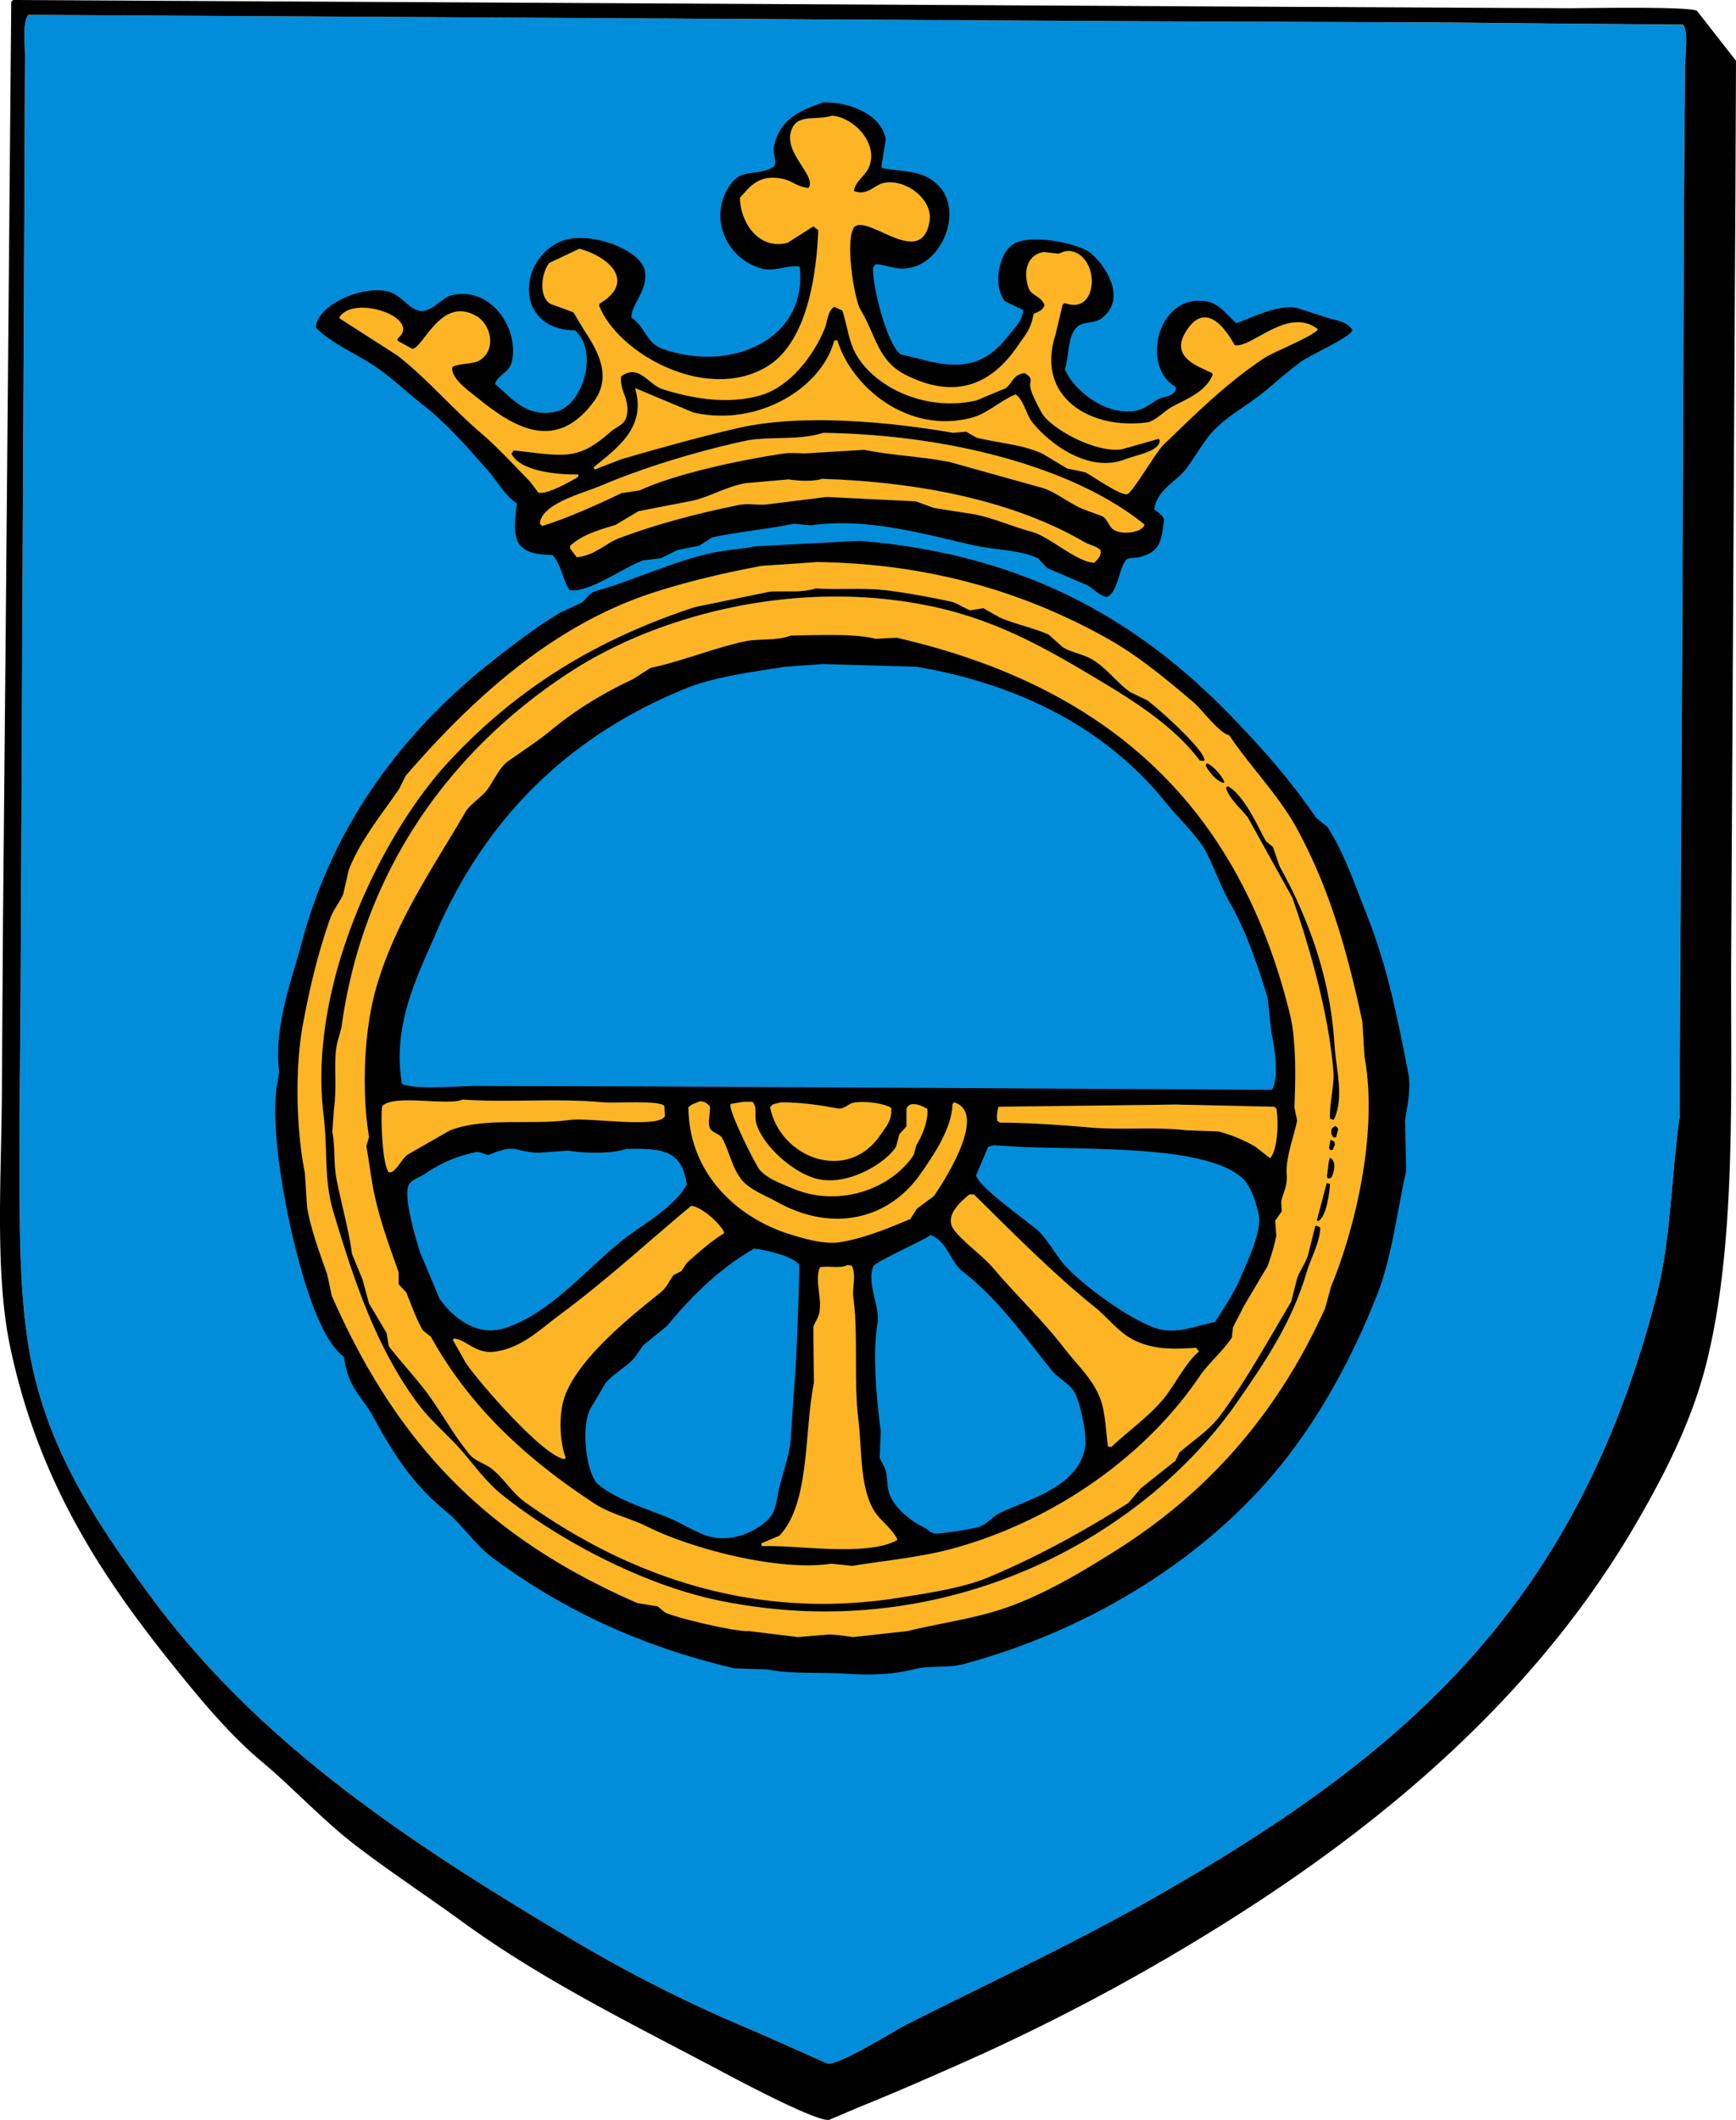<svg xmlns="http://www.w3.org/2000/svg" viewBox="0 0 1465 1788.98"><defs><style>.cls-2{fill:#feb525}</style></defs><g id="Calque_2" data-name="Calque 2"><g id="Calque_6" data-name="Calque 6"><path d="m1309.18 19.88-93.39-.88-245-.93-946.97-5.59c-5 7.24-2.77 23.47-2.77 35.14q-.24 56.4-.46 112.82-.93 191.87-1.85 383.76-.7 147-1.39 294.06l-.93 113.28c.47 77.3-2.11 152.38 13.87 214.53 18.31 71.2 58 128.45 96.18 180.32 93.43 127 222.36 210.93 361.1 293.14A1195.74 1195.74 0 0 0 636.45 1714l61.49 27.28c9.66 2.3 57.31-27.91 67-32.83 70.64-35.66 142.1-68.83 209.45-107.26 210.09-119.9 355.83-244.74 423.52-508.14 12.1-47.08 12.07-97.5 19.42-150.27q.22-50.38.46-100.79.93-150.94 1.85-301.92.69-183.54 1.39-367.12.45-58 .92-116c0-11.74 3-27.91-1.39-36.06Z" style="fill:#028dda"/><path d="m1323.52 6.94-280.19-1.39L11.34 0c-.62.46-1.24.92-1.85 1.39Q7.18 264.91 4.86 528.48l-2.31 246-.92 137.79c0 75.38-6.65 159.66 6.93 224.24 25.34 120.42 83.59 203.28 148.88 283 19.36 23.62 40 47.45 63.35 67 27.35 22.93 51.75 49.85 80.45 71.67 29.17 22.18 59.26 42 89.23 63.8 67.55 49.18 142.94 86 219.63 126.69 10.62 5.64 79.69 42.51 89.69 40.22l27.28-11.56c27.4-11 53.9-22.72 80-34.21A1755.78 1755.78 0 0 0 1055.35 1609c130.38-84.66 248.28-189.55 326.89-326 22.34-38.77 45-82.64 57.33-130.85 23.8-93.34 21.58-208.83 21.27-324.57q.93-166.21 1.85-332.44.91-168.51 1.85-337.06l.46-106.81-32.83-42.02c-5.45-4.07-94.24-2.32-108.65-2.31ZM1422 56.87l-.92 116q-.7 183.54-1.39 367.12-.93 151.01-1.85 302.01-.24 50.38-.46 100.79c-7.35 52.77-7.32 103.19-19.42 150.27-67.69 263.4-213.43 388.24-423.52 508.14-67.35 38.43-138.81 71.6-209.45 107.26-9.74 4.92-57.39 35.13-67 32.83L636.45 1714a1195.74 1195.74 0 0 1-148.88-74.44c-138.74-82.21-267.67-166.1-361.1-293.14-38.16-51.87-77.87-109.12-96.18-180.32-16-62.15-13.4-137.23-13.87-214.53l.93-113.28q.69-147 1.39-294.06.92-191.86 1.85-383.76.22-56.4.46-112.82c0-11.67-2.23-27.9 2.77-35.14L970.74 18l245 .93 93.39.92 111.43.93C1425 29 1422 45.13 1422 56.87Z"/></g><g id="Calque_5" data-name="Calque 5"><path d="M557.39 1090.71c5.25-4.2 7-9.25 11.09-14.8l6.48-3.23 4.62-6.94c9.53-8.59 20.4-18.38 31.44-25v-.92c-3-6.9-19-21.6-27.74-22.19-36.9 30.68-71.84 63.16-111 92-15.27 11.25-31.35 27.61-54.09 31-16.68 2.47-24.13-9.88-35.14-11.09l-.93 1.38.46.47q5.33 9.46 10.64 18.95c10.89 16.09 65.59 79.17 83.22 80.92l.93-.93c-5.27-14.32-6.42-38.38 0-54.09 13.03-31.83 54.13-64.81 80.02-85.53ZM724.3 1197.51c-4-32 .07-71.62-4.16-102.18-1.29-9.31 2.79-19.1-1.39-27.28l-3.7-.46c-5.61 3.2-15.4.49-23.12 1.85-4.66 11.45 2 25.24-.46 38.38-.84 4.43-4.24 8.86-5.09 12q.24 23.58.47 47.16c-8.33 41.91-3.13 101.76-29.13 129l-15.26 6.47c.15.77.31 1.54.46 2.31 27.7-1.32 88.09 9.31 114.21-5.08v-.93c-5-9.67-14.62-15.52-19.89-24.5-11.81-20.15-9.81-51.5-12.94-76.74ZM379.84 953.85c29.66-11.31 67.47-4.14 101.26-8.78 16-2.21 75.17 7.51 80-3.24-.15-2.77-.3-5.55-.46-8.32-2.64-5.27-41.61-2.32-51.32-3.24-39.57-3.74-79.09.39-118.83-2.31-13.19 5.57-58.1-5-68 5.55-1.48 10.94.46 52.47 6 55.94l2.31-.46c5.85-4 8-10.86 13.41-14.8ZM628.13 372.2c-41.4 9-86 22.75-121.6 37.91-13.94 5.94-50.27 15-50.86 31.91l1.85 1.85c21.24-6.57 47.08-18.16 67-27.75l15.26-2.31c30.18-14 83.68-25.39 120.67-31 9.29-1.4 15.89.4 23.12-.46l45.31-2.77c27.58 5.17 45.06 5.18 72.13 10.17L880.58 412c10.23 3.23 22.51 13.16 33.29 17.57l16.18 6c4.81 2.43 5.35 8.21 9.25 11.1 6.73 5 23.38 3.11 26.35-3.24v-.92c-60.08-48.66-165.71-75.76-270.94-77.22-21.15 6.87-45.87 2.42-66.58 6.91ZM742.79 958c4.28-6.29 10.43-12.67 9.25-23.12-5.18-3.5-22.71-6.35-32.37-4.16-4.13.94-7.16 5.69-12.94 4.63-14.38-2.65-30.54-5.07-47.62-5.09-4.31 1.28-7 .81-9.25 4.16 8.81 43.34 65.45 63.95 92.93 23.58Z"/><path d="M914.79 457.27c-58-33.74-136.12-50.42-221-53.17-7.76 2.58-21.06 1.69-28.2.47l-36.53 3.23c-16.88 3.05-29.9 11.51-44.85 14.8l-45.31 8.78-19.42 11.56c-16.86 5.2-27 8-38.37 17.57v2.31l5.54 7.4c15.55-1.4 23.94-11.61 36.07-16.18 30.53-11.52 66.46-21 99.87-27.74 10.57-2.12 16.92.69 26.82-.93l48.08-6 75.37 3.7 15.25 5.55 35.14 5.55c16.08 3.32 30.29 10 48.09 14.79 14.14 3.77 38.13 26 52.25 25.89 2.92-3.38 6.07-5.8 5.08-10.63-4.2-3.88-8.44-3.78-13.88-6.95Z"/><path d="M405.73 365.26c14.44 12.3 28.28 27.57 41.61 41.16l6.94 9.24c7 2.27 29.51-10.6 33.75-13.41v-1.38l-.46-.47c-19.1.3-49.28-3.2-55.95-17.57l.93-1.38.92-1.39c42.21 4.68 53.82 9.23 81.84-15.72 4-3.58 11.17-5.89 13-11.56 4.65-14.83-5.83-22.39-4.16-35.14 14.93-11.15 23.08 6.9 34.67 10.64 23.05 7.43 54.66 13.79 83.69 5.08 23.94-7.18 43.79-32.81 53.17-55.48 2.8-6.76 2.46-15.28 8.32-19l6.94 3.24c4.14 12.76 5.21 25.87 11.56 37 15.49 27.11 57.67 48.66 101.26 38.84l24.5-10.18c6.56-4.31 6.14-11.86 16.65-12.94l3.69 2.77c2.5 3.49.21 4.9.93 9.25.9 5.44 6.6 16.24 9.71 21.73 7 12.38 44.54 34 67.5 30.52l31-8.79.93.93c.59 9.76-20.34 12.81-28.67 16.18-31.22 12.57-65.19-13.67-79.13-31.43-5-6.32-7-18.85-13.87-23.12-13.17 5.23-23.42 16.21-37.92 19.88-53.68 13.58-100.49-26.68-112.35-65.19l-.46-.46-2.32.46c-10.2 39.16-63.65 73.16-118.82 60.57l-48.55-20.35-.46.47c9.52 33-16.21 50.55-35.14 66.11.31.62.61 1.24.92 1.85l22.66-8.78c32.74-9.52 66-18.84 98.94-26.36 54.9-12.53 131.39-4.45 180.79 4.16l11.09-.92 8.79 5.09c20.32 4.78 37.66 5.46 55.48 13.4l20.81 12.49 15.26 3.23c5.88 2.77 29.71 20 35.6 18.5 4.13-1.06 24.48-35.77 30-41.15 27-26.09 54.05-52.95 86-74 7.52-4.95 41.76-18.48 44.85-24-25.23-19.86-56.44 16.68-70.28 13.41-9.15-16.7-25.8-37.24-41.61-10.64-12.59 21.18 10.93 28.45 22.65 34.22l.47 1.38c-5.79 14.38-21.31 20.06-34.68 27.28-5.62 3-13.93 12-20.81 13-48 6.38-94.27-21.59-77.21-74q3-12.71 6-25.43l1.85-1.38c28.25 10.86 30-37.52 6.47-43.47-5.73-1.45-8.65 1.07-12 1.85l-12.48-1.38C867.21 215 863 228.6 868.09 243.2c2.21 6.36 10.66 6.58 13.41 14.33-1.81 4.81-4.9 5.27-9.25 7.4-2.3 13.21-6.89 17.37-12.94 26.36-21.62 32.09-51.94 47-95.25 25-23.51-12-24.84-33.38-37.91-55-5.63-9.32-13.71-62.1-4.63-70.28 13-8.71 56 35.87 62.89-4.16 3.18-18.45-20.23-36.43-38.84-32.36-8.29 1.81-13 10.76-24.51 6.93l-.46-.46c1.4-8.31 9.37-12.32 12.48-19.42 9.1-20.76-13.4-42.89-31-43.92-12.46 4.09-27-1-32.82 9.25-11.64 20.38 21.17 41.5 12.94 51.78-9.22-.91-13.59-5.76-20.34-7.4-21.71-5.26-29.41 6.95-37.45 15.72.28 20.09 15.46 44.37 40.22 37.92L686.38 191l4.17 3.24c-1.77 47-12.56 96-42.54 114.67C597 340.58 521.5 298.5 505.6 258c.16-.62.31-1.24.46-1.85 29.78-17.54 10-38.78-17.1-46.24l-25.43 12c-6.72 8.25-9.3 29 1.38 34.68l19 6.94q4.15 6.93 8.32 13.87c9.25 14.44 25.87 38.25 9.25 61-31.05 42.54-65.64 24.26-97.56-1.85-6.56-5.37-24.11-17.15-22.19-26.82 5.67-3.5 17.71-2 23.58-6 13.85-9.34 8.89-29.95-3.24-37-29.89-17.35-44.61 26.67-54.09 27.74l-12.49-6.93v-1.85c21.53-17.11-36.67-37.65-49-18v.92l49 31.44c25.05 19.55 45.97 44.55 70.24 65.21ZM599 933.51c-2.64-2.25-3.44-3.9-8.32-4.17-3.87 1.78-7 2.32-9.71 5.09.22 55.14 40.46 93.27 86 107.27 9.06 2.79 28.4 8.92 42.53 6.47 22-3.81 41.22-12.27 58.72-19.42l5.55-8.78 14.33-10.64c7.2-10.37 46.48-69.93 17.11-79.06l-1.39 1.39C803.4 953 786.4 976.83 777 990.38c-26.86 38.73-74.24 50.14-121.14 24-10.34-5.76-23.58-10.39-30.52-19.42-7.7-10-9.54-22.39-15.72-34.21-2.39-4.59-9.86-4.41-11.09-10.18-1.1-5.14 1.05-11.78.47-17.06Z"/><path d="M635.06 929.81h-7.86l-10.63 1.85c-2.63 4.48 21.1 51.54 24.5 55.48 6.61 7.65 17.69 11.45 27.75 15.72 39.29 16.7 83.43.3 102.18-28.2l2.31-8.33c4.32-6.88 10.23-19.85 9.25-30.51-4.8-3-15.23-7.41-17.57 0v14.79l-6 6.48q-1.4 5.31-2.78 10.63c-8.09 13.13-39.59 33.32-66.12 27.28-20.31-4.62-46.41-28.12-51.78-46.7-2.16-7.44 1.2-13.19-3.25-18.49ZM961 1132.78c-15.91-6.36-24.72-19.7-37-29.59-36.38-29.3-69.06-62.65-102.18-95.24h-3.7c-6.59 5.36-20.85 17.33-13.87 28.66 5.6 9.11 25.37 23.42 33.29 32.83 19.82 23.54 42.26 44.33 61 68.89 10.21 13.36 23.48 24.78 30 42.08 4.42 11.62 4.8 29.08 6.47 40.22l2.78.46c14.68-13.82 32.15-25.89 44.85-41.61 8.36-10.34 19.13-31.44 29.13-38.84l-2.32-3.23c-18.72 1.2-32.89 1.59-48.45-4.63Z"/><path d="M1149.67 862.3c-13.37-62.63-28.3-113-54.56-161.82-15.64-29.07-39.66-52.91-57.79-80-7.82-1.11-23.38-22.08-30.06-27.74C985.47 574.28 962 554.5 936.52 540c-69.37-39.41-150.95-64.46-246.9-65.66l-47.16 3.24c-31.34 5.95-61.12 12.88-90.16 22.19-87.38 28-155.94 92.49-209.91 154.89l-5.55 11.1c-14.18 20.88-33 43.57-42.54 68.43l-4.62 20.34c-2.82 6.7-8.32 13-11.1 20.81-9.91 27.76-17.48 59.19-23.12 90.16-6.5 35.76-5.62 87.66 1.85 124.37q.93 14.34 1.85 28.67c3.33 20 11.14 40 17.11 57.33q1.85 8.79 3.7 17.57c55.51 126.29 131.38 204.23 258 259.39l17.1 2.77 6 5.09c8.81 4.43 60.69 16.75 70.75 15.72l41.61 5.08 22.19-1.85c7.46-1 18.56 1.21 24.51 1.85l45.77-5.08c22.05-5.35 47.15-9.28 68.89-15.26 38.57-10.61 74.77-32.61 105.42-51.78 79.12-49.5 138.08-116.75 178-205.29q2.54-9.25 5.09-18.5c19.68-47.41 40-129.07 28.2-193.73q-.91-14.75-1.83-29.55Zm-131.31-218.23c4.68 1.32 13.81 11.22 14.8 16.18l-.47.46c-5.9-1-13.1-10-15.25-14.79.3-.62.61-1.24.92-1.85Zm76.29 301.46c-2.38 12.48-9.79 31.32-8.79 45.31.77 10.67-2.87 14.82-4.62 23.12.15 2.77.31 5.55.46 8.32l-5.55 7.86.93 12.95a187.89 187.89 0 0 1-7.4 25.43l-20.8 35.13c-2.7 6.24-5.86 11-8.33 16.65-.31 2.77-.61 5.55-.92 8.32-7.25 11.36-19.75 21.68-27.28 32.83-44.74 66.24-121.11 121.3-207.6 145.18-27.46 7.58-57.34 10.25-85.54 14.8l-17.57-1.85c-45 6.78-118.11-12.72-154.89-31-15.56-7.73-31.3-10.69-45.31-19.88-56.27-36.92-104.55-80.54-137.78-140.56l-6.94-5.55c-6-10.78-9.19-20.44-13.87-31.9q-3.24-3.46-6.47-6.94v-10.15c-7.46-21.14-16.33-44.45-21.27-69.81-2.37-12.16-3.87-25.24-6-36.53l2.31-7.86c-6.28-37.11-4.54-89.08 6-125.76 16.23-56.43 48.66-102.36 75.37-148.42 3.83-6.61 13.84-12.54 18.49-19 5-6.86 10.37-18.73 17.11-23.58 12.18-8.75 24.86-16.71 36.52-26.35 20.59-17 43.12-30.93 68.9-43l15.25-9.71c24.46-5 53-16.56 78.6-22.2 12.87-2.82 27.29-.31 39.77-5.08 24.26-.25 53.1-1.86 71.66 2.77l17.57-.92c177.76 40.78 288.77 141.36 332 318.1 5.4 22.1 4.69 55.37 3.7 78.14Zm8.32 127.15c-12.4 42.89-35.26 76.57-59.18 111C966.43 1294.87 801.37 1390 608.25 1351c-67.48-13.61-140.36-53.65-185.87-90.62-11.77-9.56-22-23.56-31.91-35.14-11.73-13.7-26.47-25.54-37.47-40.24-34.68-46.28-53.75-102.28-71.66-162.29-8.32-27.86-4.52-50.35-8.33-81.84-13.62-112.59 51.43-239.2 104.5-296.83 55.22-60 121.77-103.26 209-131.77l62.89-12.95c10.19-.91 26.94 1.19 38.83-2.77 20.48 1.29 41.28-.88 62 1.84 16.25 2.15 36.2 5.79 52.25 9.25 5.2 1.12 12.33 6.31 16.64 7.4l10.64-1.85 13.87 7.86c14.47 6.12 26.73 8.2 41.15 14.33l12 10.64c7.32 4.57 15.3 5.38 23.58 9.71 12.31 6.43 22.32 20.57 33.29 28.2L968 590.9c8.74 6.1 47.23 40.55 48.55 50.39l-.92.93-3.24-.46c-21.3-28.59-54.8-49.79-86-68.43-41.62-24.87-83.7-49.59-139.63-61.5-113.13-24.08-230 6.67-303.77 54.1-98.6 63.34-176 164.47-194.66 300.07-.47 3.41-3.31 11.55-4.16 16.18-2.81 15.37.38 34.48-2.31 53.18q-.69 9.93-1.39 19.88c2.53 12.14.85 26.46 3.7 40.69 4.29 21.44 10.24 42.21 12.95 62.41q4.38 10.64 8.78 21.27l5.55 20.35q7.39 12.48 14.8 25 .92 5.55 1.85 11.1c8.78 11.44 19.52 23.15 28.66 34.68 14.51 18.29 24.84 39 39.76 56.87 4.55 5.42 12.26 7.2 18 11.56 10.25 7.73 17.45 20.49 28.2 28.2 77.41 55.55 184.37 102 316.26 80.91 24-3.84 53.84-8.24 74.9-17.1 42.84-18 81.48-39.47 118.36-62.88l10.64-12.49 29.12-23.16 3.24-6.93c12.15-10.44 25-18.43 34.68-31.44 22.06-29.77 40.44-63.52 59.64-95.71q2.55-9.94 5.09-19.88c1.85-5.63 7.39-13.21 9.25-19.88l6-24 .92-.46 3.24 1.39c.57 10.8-8.47 27.9-11.06 36.94Zm9.25-42.08-.93-.92q4.17-15.72 8.33-31.44l2.77.92c-.55 9.24-3.46 28.52-10.17 31.44Zm11.1-36.52-2.78.46c-.31-.77-.62-1.54-.92-2.31 1.24-3.92 1-11.74 2.77-15.26 5.88 3.09 3.55 12.51.93 17.11Zm1.38-23.58h-2.31l-.92-1.85 1.38-6.94 3.24 1.85c.15.77.31 1.54.46 2.31q-.91 2.31-1.85 4.63Zm2.78-10.64h-2.31c-.16-.31-.31-.62-.47-.92-1.47-1.84-1.43-3.58-.92-6.48l2.77-2.31c2 1 1.81.76 2.78 2.78q-.93 3.47-1.85 6.93Zm-1.85-14.79-3.24-.93c-.77-12.89 3.84-27.63 2.78-40.69-3.9-47.83-20.11-104.74-34.68-146.1L1053 689.84c-5.87-7.71-15.21-15-18.5-25l1.85-1.38c13.95 8.43 23.84 31.62 31.9 46.23l6 5.09q2.76 8.09 5.54 16.18c23.81 42.7 42.73 93.43 46.24 148.88 1.62 24.66 8.56 45.59-.4 65.23Z"/><path d="m1075.23 934-82.76-1.85L842.66 934c-1.07 3.44-1.8 8.45-.92 12l2.31 1.39c26 .11 51 2 76.75 4.16 26.36 2.24 54.78-.84 80.45 2.31l26.82.92a121.42 121.42 0 0 1 31.44 13l12.48 9.71.47-.92c5.71-7.2 6.65-30.41 4.62-41.15ZM1032.69 660.71l.47-.46c-1-5-10.12-14.86-14.8-16.18-.31.61-.62 1.23-.92 1.85 2.15 4.78 9.35 13.83 15.25 14.79ZM358.11 342.61c19.25 15 38 36.71 54.09 55 8.23 9.35 13.53 20.19 24.05 27.28-4.4 31.11-1.95 43.18 30.05 43.46 6.69 6.55 9 22.13 14.33 29.59 15.83 3 47-19.93 62-25l14.8-1.84 14.33-6.94 18.49-3.7 10.64-6.93c21-4.61 48.75-7.27 68.89-11.56l14.33 1.38c47.44-6.94 96.38 7.56 136.86 16.65 19.67 4.42 38.12 3.62 55 11.1l7.86 8.32 32.37 13.87c6.41 2.86 9.8 8.32 17.57 10.63 9.53-3.49 10.29-23.48 16.18-31 2.21-2.81 7.49-1.74 11.56-2.77 17.54-4.44 18.6-13.24 20.81-31.9-1.62-3.69-5.19-6.18-8.33-8.32 2.58-17.18 18.92-23.39 27.28-34.68 6.78-9.16 11.76-18.14 18.5-26.82 11.13-14.35 28.49-23.49 43-34.68 11.78-9.08 23.65-20.38 36.06-29.12 7.72-5.44 39.45-19.37 42.54-25.9-3.65-6.28-10.23-7.8-18.5-9.71l-28.66-9.24c-16.28-3.15-39.53 9.15-50.86 12.94-7.07-5.79-13.49-15.78-23.58-18-42-9.36-58.15 54.09-27.75 71.67.16.61.31 1.23.47 1.85-2.81 7.18-8.78 5.39-15.26 8.78-5.34 2.8-10.35 7.67-17.57 9.25-27.45 6-55-19.15-61-34.68 3.57-11.28 2.16-26.51 9.25-34.68 5.25-6.05 15.25-3.45 21.73-8.32 21.85-16.43 3.27-44.54-9.25-55-9.62-8.05-49.62-16.55-64.73-7.86-13.19 7.58-18.05 36.25-7.4 48.55l14.33 6.93.93.47c-1 9.4-6.63 14.08-11.1 19.88-18.86 24.48-37.85 32.34-76.29 21.27l-15.72-3.7c-10.93-6.29-24.41-56.13-23.63-73.5l2.31-2.77c10.1.68 18 5.89 30.52 2.77 28.22-7 44.19-52.28 19-72.13-12.22-9.6-25.16-8.51-43.93-11.56l-.92-.92 3.7-23.58c-3.3-20-29.44-31.54-52.71-31-20.28 6.76-37.39 15-41.62 37.45-1.2 6.37 3 12.22 0 16.65-12.84 8.42-26.56 1-36.52 14.79-19.64 27.25-4 62.84 25.89 71.21 11.32 3.17 23.74-3.67 32.37-1.39 7 61.48-58.73 90.2-116.52 68.89-13-4.8-14.87-19.63-25.43-25.89-.72-10.86 14.66-23.57 11.1-40.23-3.74-17.47-48.43-34.66-72.13-23.58-35.26 16.49-36.87 74 13.41 74.44 20.25 18 6.42 63-15.72 68.43-25.48 6.28-39.8-13.28-51.79-23.12 2-7.62 11.59-9.38 13.87-18 7.23-27.34-16.7-65.29-50.86-56.87-7.93 2-17.34 15.28-27.28 13-9.09-2.14-15.16-13.4-25.89-16.18-22.42-5.81-60.94 12-61 30.51 13 13.15 32.39 21.11 48.09 31.44C330 318 343.6 331.33 358.11 342.61Zm565.47 132.23c-14.12.09-38.11-22.12-52.25-25.89-17.8-4.74-32-11.47-48.09-14.79l-35.14-5.55-15.25-5.55-75.37-3.7-48.08 6c-9.9 1.62-16.25-1.19-26.82.93-33.41 6.7-69.34 16.22-99.87 27.74-12.13 4.57-20.52 14.78-36.07 16.18l-5.54-7.4v-2.31c11.39-9.57 21.51-12.37 38.37-17.57l19.42-11.56 45.31-8.78c14.95-3.29 28-11.75 44.85-14.8l36.53-3.23c7.14 1.22 20.44 2.11 28.2-.47 84.89 2.75 163 19.43 221 53.17 5.44 3.17 9.68 3.07 13.87 6.94 1 4.8-2.15 7.26-5.07 10.64Zm42.07-31.44c-3 6.35-19.62 8.22-26.35 3.24-3.9-2.89-4.44-8.67-9.25-11.1l-16.18-6c-10.78-4.41-23.06-14.34-33.29-17.57l-79.53-22.19c-27.07-5-44.55-5-72.13-10.17l-45.31 2.77c-7.23.86-13.83-.94-23.12.46-37 5.59-90.49 17-120.67 31l-15.26 2.31c-20 9.59-45.8 21.18-67 27.75l-1.89-1.9c.59-16.9 36.92-26 50.86-31.91 35.59-15.16 80.2-28.94 121.6-37.91 20.71-4.49 45.43 0 66.58-6.94 105.23 1.46 210.86 28.56 270.94 77.22ZM286.44 267.71c12.34-19.62 70.54.92 49 18v1.85l12.49 6.93c9.48-1.07 24.2-45.09 54.09-27.74 12.13 7 17.09 27.65 3.24 37-5.87 4-17.91 2.51-23.58 6-1.92 9.67 15.63 21.45 22.19 26.82 31.92 26.11 66.51 44.39 97.56 1.85 16.62-22.78 0-46.59-9.25-61q-4.15-6.94-8.32-13.87l-19-6.94c-10.68-5.7-8.1-26.43-1.38-34.68l25.43-12c27.11 7.46 46.88 28.7 17.1 46.24-.15.61-.3 1.23-.46 1.85C521.5 298.5 597 340.58 648 308.86c30-18.64 40.77-67.71 42.54-114.67l-4.16-3.19-21.73 13.88c-24.76 6.45-39.94-17.83-40.22-37.92 8-8.77 15.74-21 37.45-15.72 6.75 1.64 11.12 6.49 20.34 7.4 8.23-10.28-24.58-31.4-12.94-51.78 5.84-10.24 20.36-5.16 32.82-9.25 17.58 1 40.08 23.16 31 43.92-3.1 7.05-11.1 11.06-12.5 19.37l.46.46c11.51 3.83 16.22-5.12 24.51-6.93 18.61-4.07 42 13.91 38.84 32.36-6.91 40-49.92-4.55-62.89 4.16-9.08 8.18-1 61 4.63 70.28 13.07 21.64 14.4 43 37.91 55 43.31 22.07 73.63 7.13 95.25-25 6.05-9 10.64-13.15 12.94-26.36 4.35-2.13 7.44-2.59 9.25-7.4-2.75-7.75-11.2-8-13.41-14.33-5.06-14.6-.88-28.24 12.49-30.51l12.48 1.38c3.37-.78 6.29-3.3 12-1.85 23.5 5.95 21.78 54.33-6.47 43.47l-1.85 1.38q-3 12.72-6 25.43c-17.06 52.39 29.25 80.36 77.21 74 6.88-.91 15.19-9.91 20.81-13 13.37-7.22 28.89-12.9 34.68-27.28l-.47-1.38c-11.72-5.77-35.24-13-22.65-34.22 15.81-26.6 32.46-6.06 41.61 10.64 13.84 3.27 45-33.27 70.28-13.41-3.09 5.56-37.33 19.09-44.85 24-31.95 21-59 47.89-86 74-5.57 5.38-25.92 40.09-30 41.15-5.89 1.5-29.72-15.73-35.6-18.5l-15.26-3.23-20.81-12.49c-17.82-7.94-35.16-8.62-55.48-13.4l-8.79-5.09-11.09.92c-49.4-8.61-125.89-16.69-180.79-4.16-32.92 7.52-66.2 16.84-98.94 26.36l-22.66 8.78c-.31-.61-.61-1.23-.92-1.85 18.93-15.56 44.66-33.09 35.14-66.11l.46-.47 48.55 20.35c55.13 12.7 108.58-21.3 118.83-60.46l2.32-.46.46.46c11.86 38.51 58.67 78.77 112.35 65.19 14.5-3.67 24.75-14.65 37.92-19.88 6.87 4.27 8.9 16.8 13.87 23.12 13.94 17.74 47.91 44 79.06 31.44 8.33-3.37 29.26-6.42 28.67-16.18l-.93-.93-31 8.79c-23 3.48-60.48-18.14-67.5-30.52-3.11-5.49-8.81-16.29-9.71-21.73-.72-4.35 1.57-5.76-.93-9.25l-3.69-2.77c-10.51 1.08-10.09 8.63-16.65 12.94L823.71 338c-43.59 9.82-85.77-11.73-101.26-38.84-6.35-11.12-7.42-24.23-11.56-37l-6.89-3.24c-5.86 3.68-5.52 12.2-8.32 19-9.38 22.67-29.23 48.3-53.17 55.48-29 8.71-60.64 2.35-83.69-5.08-11.59-3.74-19.74-21.79-34.67-10.64-1.67 12.75 8.81 20.31 4.16 35.14-1.78 5.67-8.92 8-13 11.56-28 25-39.63 20.4-81.84 15.72l-.92 1.39-.93 1.38c6.67 14.37 36.85 17.87 55.95 17.57l.46.47v1.38c-4.24 2.81-26.78 15.68-33.75 13.41l-6.94-9.24c-13.33-13.59-27.17-28.86-41.61-41.16-24.27-20.66-45.19-45.66-70.28-65.19l-49-31.44ZM1111.29 1029.68l.93.92c6.71-2.92 9.62-22.2 10.17-31.44l-2.77-.92q-4.17 15.76-8.33 31.44Z"/><path d="M1088.64 856.29c-43.21-176.74-154.22-277.32-332-318.1l-17.57.92c-18.56-4.63-47.4-3-71.66-2.77-12.48 4.77-26.9 2.26-39.77 5.08-25.63 5.64-54.14 17.21-78.6 22.2l-15.25 9.71c-25.78 12.07-48.31 26-68.9 43-11.66 9.64-24.34 17.6-36.52 26.35-6.74 4.85-12.13 16.72-17.11 23.58-4.65 6.42-14.66 12.35-18.49 19-26.71 46.06-59.14 92-75.37 148.42-10.55 36.68-12.29 88.65-6 125.76l-2.31 7.86c2.14 11.29 3.64 24.37 6 36.53 4.94 25.36 13.81 48.67 21.27 69.81v10.17q3.22 3.48 6.47 6.94c4.68 11.46 7.85 21.12 13.87 31.9l6.94 5.55c33.23 60 81.51 103.64 137.78 140.56 14 9.19 29.75 12.15 45.31 19.88 36.78 18.26 109.85 37.76 154.89 31l17.57 1.85c28.2-4.55 58.08-7.22 85.54-14.8 86.49-23.88 162.86-78.94 207.6-145.18 7.53-11.15 20-21.47 27.28-32.83.31-2.77.61-5.55.92-8.32 2.47-5.63 5.63-10.41 8.33-16.65l20.8-35.13a187.89 187.89 0 0 0 7.4-25.43l-.93-12.95 5.55-7.86c-.15-2.77-.31-5.55-.46-8.32 1.75-8.3 5.39-12.45 4.62-23.12-1-14 6.41-32.83 8.79-45.31l-2.31-11.1c1.01-22.83 1.68-56.1-3.68-78.2Zm-721.75-66.58C409.11 690.81 480 620.54 580.5 580.26c22.75-9.11 56.9-13.61 81.84-17.57l31.9-2.31 79.53 2.31c91.17 15.68 162.45 54.81 211.3 116.06 9.48 11.88 26.6 27.68 33.29 41.15 7.49 15.05 12 28.79 20.34 43.46 12.79 22.36 22.67 51.15 31 78.6l3.24 29.59c2.38 10.38 6.81 37.74.46 48.09l-521.54-2.78-149.35-.46c-15.77 0-52.33 3.66-63.34-1.85-8.49-49.91 13.57-91.68 27.72-124.84Zm231.65 160.9c1.23 5.77 8.7 5.59 11.09 10.18 6.18 11.82 8 24.18 15.72 34.21 6.94 9 20.18 13.66 30.52 19.42 46.9 26.1 94.28 14.69 121.14-24 9.39-13.55 26.39-37.34 26.81-58.72l1.39-1.39c29.37 9.13-9.91 68.69-17.11 79.06L773.77 1020l-5.55 8.78c-17.5 7.15-36.75 15.61-58.72 19.42-14.13 2.45-33.47-3.68-42.53-6.47-45.54-14-85.78-52.13-86-107.27 2.71-2.77 5.84-3.31 9.71-5.09 4.88.27 5.68 1.92 8.32 4.17.58 5.25-1.57 11.89-.46 17.07Zm39.76-2.31c5.37 18.58 31.47 42.08 51.78 46.7 26.53 6 58-14.15 66.12-27.28q1.39-5.31 2.78-10.63l6-6.48v-14.79c2.34-7.41 12.77-3 17.57 0 1 10.66-4.93 23.63-9.25 30.51l-2.3 8.33c-18.75 28.5-62.89 44.9-102.18 28.2-10.06-4.27-21.14-8.07-27.75-15.72-3.4-3.94-27.13-51-24.5-55.48l10.63-1.85h7.86c4.45 5.3 1.09 11.05 3.24 18.49Zm11.56-13.87c2.23-3.35 4.94-2.88 9.25-4.16 17.08 0 33.24 2.44 47.62 5.09 5.78 1.06 8.81-3.69 12.94-4.63 9.66-2.19 27.19.66 32.37 4.16 1.18 10.45-5 16.83-9.25 23.12-27.48 40.36-84.12 19.75-92.93-23.58ZM330.83 989l-2.31.46c-5.55-3.47-7.49-45-6-55.94 9.86-10.53 54.77 0 68-5.55 39.74 2.7 79.26-1.43 118.83 2.31 9.71.92 48.68-2 51.32 3.24.16 2.77.31 5.55.46 8.32-4.81 10.75-63.94 1-80 3.24-33.79 4.64-71.6-2.53-101.26 8.78l-35.6 20.34c-5.43 3.93-7.59 10.8-13.44 14.8Zm40.22 107.27q-8.08-19.18-16.18-38.38c-3.21-9.5-14.54-46.91-10.17-57.33 2.18-5.19 9-6.74 13.41-9.71 12.42-8.34 24.95-14.6 43-18.5 4.53-1 9.65 2.85 11.09 2.32 5.69-2.09 15.5-7 24.51-4.63a75.92 75.92 0 0 0 17.57 2.78l25-1.85c13.57 2.28 36.85 2.94 49-1.39 32.17-.8 47 1.6 51.32 30-9.55 17.56-33 31.3-49 43-32.07 23.52-64 65.25-104.49 78.14-26.36 8.43-46.28-12.47-55.06-24.46Zm106.35 134.07-.93.93c-17.63-1.75-72.33-64.83-83.22-80.92q-5.33-9.46-10.64-18.95l-.46-.47.93-1.38c11 1.21 18.46 13.56 35.14 11.09 22.74-3.36 38.82-19.72 54.09-31 39.13-28.85 74.07-61.33 111-92 8.74.59 24.74 15.29 27.74 22.19v.92c-11 6.59-21.91 16.38-31.44 25l-4.62 6.94-6.48 3.23c-4.07 5.55-5.84 10.6-11.09 14.8-25.89 20.72-67 53.7-80 85.54-6.42 15.74-5.29 39.74-.02 54.08Zm122.52 66.58c-11.26-2.63-23.57-10.93-33.75-15.26-22-9.33-43.64-14.92-61-28.66-10.7-8.46-15.87-52.06-5.55-66.58l11.53-19.42c6.78-7.92 17.05-13.17 24-20.81l7.86-11.09 19.88-16.19c20.32-24.68 45-49.12 73.52-65.19 10.47 1.19 32.54 6.33 37.91 13.41.82 1.3-2.31 86.61-3.7 98l-3.62 53.19c-2.05 13.07-6.52 25.2-9.25 36.53-2.28 9.45-2.63 19.05-7.86 25.43-8.28 10.05-29.11 21.52-49.97 16.64Zm157.21 2.78c-26.12 14.39-86.51 3.76-114.21 5.08-.15-.77-.31-1.54-.46-2.31l15.26-6.47c26-27.24 20.8-87.09 29.13-129q-.24-23.58-.47-47.16c.85-3.16 4.25-7.59 5.09-12 2.5-13.14-4.2-26.93.46-38.38 7.72-1.36 17.51 1.35 23.12-1.85l3.7.46c4.18 8.18.1 18 1.39 27.28 4.23 30.56.19 70.22 4.16 102.18 3.13 25.24 1.13 56.59 12.94 76.76 5.27 9 14.87 14.83 19.89 24.5Zm158.12-75.83c-7.59 30.46-43.39 40.3-70.28 52.25-7.59 3.37-11.66 10.81-20.8 12.94a271.94 271.94 0 0 1-33.29 5.09c-5.39.54-7-3.07-10.17-4.63-11.3-5.45-23.21-14.79-28.67-25.43-3.54-6.9-2.87-12.64-4.16-21.26-.7-4.66-4.62-9.4-5.55-12.95l.93-21.73c-3.77-29.35-7-65.88-2.78-91.09 2.5-14.81-9.11-32.52-3.7-48.08 1.43-4.11 42-21.8 48.55-26.82 14.36 5.63 16.34 22.43 27.28 31 30.48 23.84 50.66 53.19 74.9 83.22 5.16 6.4 14.56 11.07 19 18 4.18 6.7 11.83 37.1 8.74 49.49Zm67.51-44.39c-12.7 15.72-30.17 27.79-44.85 41.61l-2.78-.46c-1.67-11.14-2-28.6-6.47-40.22-6.57-17.3-19.84-28.72-30-42.08-18.77-24.56-41.21-45.35-61-68.89-7.92-9.41-27.69-23.72-33.29-32.83-7-11.33 7.28-23.3 13.87-28.66h3.7c33.12 32.59 65.8 65.94 102.18 95.24 12.27 9.89 21.08 23.23 37 29.59 15.53 6.22 29.7 5.83 48.54 4.63l2.32 3.23c-10.09 7.36-20.86 28.5-29.22 38.84Zm64.73-102.64c-5.53 13.53-14.62 27.11-22.2 38.84-13.59 2.36-31.48 10.62-48.54 5.54-23-6.85-65.62-38.45-79.53-55-6.4-7.62-14.27-21.49-21.27-27.74-9.61-8.58-49.78-36.24-52.24-46.7l10.17-24 5.08-1.39c59.54 5.58 175.61-3.57 209.92 28.21 6.44 6 11.56 21.07 13.4 31 2.62 13.99-10.4 40.48-14.79 51.24Zm25-100.33-.47.92-12.48-9.71a121.42 121.42 0 0 0-31.44-13l-26.82-.92c-25.67-3.15-54.09-.07-80.45-2.31-25.72-2.18-50.73-4-76.75-4.16l-2.34-1.33c-.88-3.57-.15-8.58.92-12l149.81-1.85 82.76 1.85 1.85 1.39c2.03 10.71 1.09 33.92-4.62 41.12Z"/><path d="M1188.51 906.23c-8.84-46.52-18.43-92.7-34.68-133.16-10.82-27-18.85-52.33-33.75-75.37l-9.25-7.4c-21.89-31.7-41.28-53.78-67-80.91-76.79-80.86-172.64-141.27-318.57-153L637.84 461c-11.09 2.16-25.59 3-38.84 6-33.15 7.49-63.83 22.63-96.63 31.91-5.29 1.49-7.67 7-11.56 9.71l-18 8.32c-19.62 11.6-38.73 26.36-56.4 40.22-73.28 57.49-134.66 135.69-161.83 238.58-7.92 30-23.8 70-19 108.66l-2.31 14.33c-2.05 15.57-.61 36.07.93 51.32 4.89 48.59 27.26 155.13 55.94 174.78 3.94 27.71 14.78 32 25.89 52.7 16.47 30.64 34.09 56.71 60.11 77.68 13.92 11.22 24.52 28.16 38.84 38.84 57.51 42.92 123.33 74.73 204.82 93.86l27.75.92c20.49 4.19 46.4 2.11 68.43 3.7 19.39 1.4 38 .5 54.55-3.7 16-4.06 27.82-.52 43-4.62 108.49-29.32 205.37-90.54 268.17-168.76 32.75-40.79 59.85-90.45 80.45-142.87 12.53-31.86 16.77-70.45 24.51-104.5l-.93-42.53c1.57-10.99 5.21-26.55 2.78-39.32Zm-65.19 179.39q-2.55 9.26-5.09 18.5c-39.93 88.54-98.89 155.79-178 205.29-30.65 19.17-66.85 41.17-105.42 51.78-21.74 6-46.84 9.91-68.89 15.26l-45.77 5.08c-5.95-.64-17-2.88-24.51-1.85l-22.19 1.85-41.61-5.08c-10.06 1-61.94-11.29-70.75-15.72l-6-5.09-17.1-2.77c-126.62-55.16-202.49-133.1-258-259.39q-1.85-8.77-3.7-17.57c-6-17.33-13.78-37.34-17.11-57.33q-.92-14.33-1.85-28.67c-7.47-36.71-8.35-88.61-1.85-124.37 5.64-31 13.21-62.4 23.12-90.16 2.78-7.79 8.28-14.11 11.1-20.81l4.62-20.34c9.56-24.86 28.36-47.55 42.54-68.43l5.55-11.1c54-62.4 122.53-126.89 209.91-154.89 29-9.31 58.82-16.24 90.16-22.19l47.16-3.24c96 1.2 177.53 26.25 246.9 65.66 25.47 14.46 49 34.24 70.74 52.71 6.68 5.66 22.24 26.63 30.06 27.74 18.13 27.08 42.15 50.92 57.79 80 26.26 48.78 41.19 99.19 54.56 161.82q.93 14.81 1.85 29.59c11.79 64.65-8.54 146.31-28.22 193.72Z"/><path d="m1122.85 961.71-1.38 6.94.92 1.85h2.31q.93-2.32 1.85-4.63c-.15-.77-.31-1.54-.46-2.31ZM1122.39 977c-1.82 3.52-1.53 11.34-2.77 15.26.3.77.61 1.54.92 2.31l2.78-.46c2.62-4.63 4.95-14.05-.93-17.11ZM1079.85 731l-5.54-16.18-6-5.09c-8.06-14.61-18-37.8-31.9-46.23l-1.85 1.38c3.29 10 12.63 17.26 18.5 25l37.45 67.51c14.57 41.36 30.78 98.27 34.68 146.1 1.06 13.06-3.55 27.8-2.78 40.69l3.24.93c9-19.64 2-40.57.46-65.2-3.53-55.49-22.45-106.22-46.26-148.91ZM1126.55 950.15l-2.77 2.31c-.51 2.9-.55 4.64.92 6.48.16.3.31.61.47.92h2.31q.91-3.47 1.85-6.93c-.97-2.02-.76-1.82-2.78-2.78ZM1109.91 1034.76l-6 24c-1.86 6.67-7.4 14.25-9.25 19.88q-2.55 9.93-5.09 19.88c-19.2 32.19-37.58 65.94-59.64 95.71-9.65 13-22.53 21-34.68 31.44l-3.24 6.93-29.12 23.12-10.64 12.49c-36.88 23.41-75.52 44.84-118.36 62.88-21.06 8.86-50.86 13.26-74.9 17.1-131.89 21.08-238.85-25.36-316.26-80.91-10.75-7.71-18-20.47-28.2-28.2-5.78-4.36-13.49-6.14-18-11.56-14.92-17.83-25.25-38.58-39.76-56.87-9.14-11.53-19.88-23.24-28.66-34.68q-.93-5.55-1.85-11.1-7.41-12.48-14.8-25l-5.55-20.35q-4.39-10.63-8.78-21.27c-2.71-20.2-8.66-41-12.95-62.41-2.85-14.23-1.17-28.55-3.7-40.69q.69-9.94 1.39-19.88c2.69-18.7-.5-37.81 2.31-53.18.85-4.63 3.69-12.77 4.16-16.18C306.92 730.4 384.35 629.27 483 565.93c73.82-47.43 190.64-78.18 303.77-54.1 55.93 11.91 98 36.63 139.63 61.5 31.2 18.64 64.7 39.84 86 68.43l3.24.46.92-.93c-1.37-9.84-39.86-44.29-48.56-50.39l-14.37-6.9c-11-7.63-21-21.77-33.29-28.2-8.28-4.33-16.26-5.14-23.58-9.71l-12-10.64c-14.42-6.13-26.68-8.21-41.15-14.33l-13.87-7.86-10.64 1.85c-4.31-1.09-11.44-6.28-16.64-7.4-16.05-3.46-36-7.1-52.25-9.25-20.68-2.72-41.48-.55-62-1.84-11.89 4-28.64 1.86-38.83 2.77l-62.87 12.91c-87.21 28.51-153.76 71.8-209 131.77C324.46 701.7 259.41 828.31 273 940.9c3.81 31.49 0 54 8.33 81.84 17.91 60 37 116 71.66 162.29 11 14.67 25.72 26.51 37.45 40.23 9.91 11.58 20.14 25.58 31.91 35.14 45.51 37 118.39 77 185.87 90.62 193.12 38.94 358.18-56.15 435.54-167.38 23.92-34.39 46.78-68.07 59.18-111 2.62-9 11.66-26.14 11.1-37l-3.24-1.39Z"/></g><g id="Calque_5_-_copie" data-name="Calque 5 - copie"><path class="cls-2" d="M557.39 1090.71c5.25-4.2 7-9.25 11.09-14.8l6.48-3.23 4.62-6.94c9.53-8.59 20.4-18.38 31.44-25v-.92c-3-6.9-19-21.6-27.74-22.19-36.9 30.68-71.84 63.16-111 92-15.27 11.25-31.35 27.61-54.09 31-16.68 2.47-24.13-9.88-35.14-11.09l-.93 1.38.46.47q5.33 9.46 10.64 18.95c10.89 16.09 65.59 79.17 83.22 80.92l.93-.93c-5.27-14.32-6.42-38.38 0-54.09 13.03-31.83 54.13-64.81 80.02-85.53ZM724.3 1197.51c-4-32 .07-71.62-4.16-102.18-1.29-9.31 2.79-19.1-1.39-27.28l-3.7-.46c-5.61 3.2-15.4.49-23.12 1.85-4.66 11.45 2 25.24-.46 38.38-.84 4.43-4.24 8.86-5.09 12q.24 23.58.47 47.16c-8.33 41.91-3.13 101.76-29.13 129l-15.26 6.47c.15.77.31 1.54.46 2.31 27.7-1.32 88.09 9.31 114.21-5.08v-.93c-5-9.67-14.62-15.52-19.89-24.5-11.81-20.15-9.81-51.5-12.94-76.74ZM379.84 953.85c29.66-11.31 67.47-4.14 101.26-8.78 16-2.21 75.17 7.51 80-3.24-.15-2.77-.3-5.55-.46-8.32-2.64-5.27-41.61-2.32-51.32-3.24-39.57-3.74-79.09.39-118.83-2.31-13.19 5.57-58.1-5-68 5.55-1.48 10.94.46 52.47 6 55.94l2.31-.46c5.85-4 8-10.86 13.41-14.8ZM628.13 372.2c-41.4 9-86 22.75-121.6 37.91-13.94 5.94-50.27 15-50.86 31.91l1.85 1.85c21.24-6.57 47.08-18.16 67-27.75l15.26-2.31c30.18-14 83.68-25.39 120.67-31 9.29-1.4 15.89.4 23.12-.46l45.31-2.77c27.58 5.17 45.06 5.18 72.13 10.17L880.58 412c10.23 3.23 22.51 13.16 33.29 17.57l16.18 6c4.81 2.43 5.35 8.21 9.25 11.1 6.73 5 23.38 3.11 26.35-3.24v-.92c-60.08-48.66-165.71-75.76-270.94-77.22-21.15 6.87-45.87 2.42-66.58 6.91ZM742.79 958c4.28-6.29 10.43-12.67 9.25-23.12-5.18-3.5-22.71-6.35-32.37-4.16-4.13.94-7.16 5.69-12.94 4.63-14.38-2.65-30.54-5.07-47.62-5.09-4.31 1.28-7 .81-9.25 4.16 8.81 43.34 65.45 63.95 92.93 23.58Z"/><path class="cls-2" d="M914.79 457.27c-58-33.74-136.12-50.42-221-53.17-7.76 2.58-21.06 1.69-28.2.47l-36.53 3.23c-16.88 3.05-29.9 11.51-44.85 14.8l-45.31 8.78-19.42 11.56c-16.86 5.2-27 8-38.37 17.57v2.31l5.54 7.4c15.55-1.4 23.94-11.61 36.07-16.18 30.53-11.52 66.46-21 99.87-27.74 10.57-2.12 16.92.69 26.82-.93l48.08-6 75.37 3.7 15.25 5.55 35.14 5.55c16.08 3.32 30.29 10 48.09 14.79 14.14 3.77 38.13 26 52.25 25.89 2.92-3.38 6.07-5.8 5.08-10.63-4.2-3.88-8.44-3.78-13.88-6.95Z"/><path class="cls-2" d="M405.73 365.26c14.44 12.3 28.28 27.57 41.61 41.16l6.94 9.24c7 2.27 29.51-10.6 33.75-13.41v-1.38l-.46-.47c-19.1.3-49.28-3.2-55.95-17.57l.93-1.38.92-1.39c42.21 4.68 53.82 9.23 81.84-15.72 4-3.58 11.17-5.89 13-11.56 4.65-14.83-5.83-22.39-4.16-35.14 14.93-11.15 23.08 6.9 34.67 10.64 23.05 7.43 54.66 13.79 83.69 5.08 23.94-7.18 43.79-32.81 53.17-55.48 2.8-6.76 2.46-15.28 8.32-19l6.94 3.24c4.14 12.76 5.21 25.87 11.56 37 15.49 27.11 57.67 48.66 101.26 38.84l24.5-10.18c6.56-4.31 6.14-11.86 16.65-12.94l3.69 2.77c2.5 3.49.21 4.9.93 9.25.9 5.44 6.6 16.24 9.71 21.73 7 12.38 44.54 34 67.5 30.52l31-8.79.93.93c.59 9.76-20.34 12.81-28.67 16.18-31.22 12.57-65.19-13.67-79.13-31.43-5-6.32-7-18.85-13.87-23.12-13.17 5.23-23.42 16.21-37.92 19.88-53.68 13.58-100.49-26.68-112.35-65.19l-.46-.46-2.32.46c-10.2 39.16-63.65 73.16-118.82 60.57l-48.55-20.35-.46.47c9.52 33-16.21 50.55-35.14 66.11.31.62.61 1.24.92 1.85l22.66-8.78c32.74-9.52 66-18.84 98.94-26.36 54.9-12.53 131.39-4.45 180.79 4.16l11.09-.92 8.79 5.09c20.32 4.78 37.66 5.46 55.48 13.4l20.81 12.49 15.26 3.23c5.88 2.77 29.71 20 35.6 18.5 4.13-1.06 24.48-35.77 30-41.15 27-26.09 54.05-52.95 86-74 7.52-4.95 41.76-18.48 44.85-24-25.23-19.86-56.44 16.68-70.28 13.41-9.15-16.7-25.8-37.24-41.61-10.64-12.59 21.18 10.93 28.45 22.65 34.22l.47 1.38c-5.79 14.38-21.31 20.06-34.68 27.28-5.62 3-13.93 12-20.81 13-48 6.38-94.27-21.59-77.21-74q3-12.71 6-25.43l1.85-1.38c28.25 10.86 30-37.52 6.47-43.47-5.73-1.45-8.65 1.07-12 1.85l-12.48-1.38C867.21 215 863 228.6 868.09 243.2c2.21 6.36 10.66 6.58 13.41 14.33-1.81 4.81-4.9 5.27-9.25 7.4-2.3 13.21-6.89 17.37-12.94 26.36-21.62 32.09-51.94 47-95.25 25-23.51-12-24.84-33.38-37.91-55-5.63-9.32-13.71-62.1-4.63-70.28 13-8.71 56 35.87 62.89-4.16 3.18-18.45-20.23-36.43-38.84-32.36-8.29 1.81-13 10.76-24.51 6.93l-.46-.46c1.4-8.31 9.37-12.32 12.48-19.42 9.1-20.76-13.4-42.89-31-43.92-12.46 4.09-27-1-32.82 9.25-11.64 20.38 21.17 41.5 12.94 51.78-9.22-.91-13.59-5.76-20.34-7.4-21.71-5.26-29.41 6.95-37.45 15.72.28 20.09 15.46 44.37 40.22 37.92L686.38 191l4.17 3.24c-1.77 47-12.56 96-42.54 114.67C597 340.58 521.5 298.5 505.6 258c.16-.62.31-1.24.46-1.85 29.78-17.54 10-38.78-17.1-46.24l-25.43 12c-6.72 8.25-9.3 29 1.38 34.68l19 6.94q4.15 6.93 8.32 13.87c9.25 14.44 25.87 38.25 9.25 61-31.05 42.54-65.64 24.26-97.56-1.85-6.56-5.37-24.11-17.15-22.19-26.82 5.67-3.5 17.71-2 23.58-6 13.85-9.34 8.89-29.95-3.24-37-29.89-17.35-44.61 26.67-54.09 27.74l-12.49-6.93v-1.85c21.53-17.11-36.67-37.65-49-18v.92l49 31.44c25.05 19.55 45.97 44.55 70.24 65.21ZM599 933.51c-2.64-2.25-3.44-3.9-8.32-4.17-3.87 1.78-7 2.32-9.71 5.09.22 55.14 40.46 93.27 86 107.27 9.06 2.79 28.4 8.92 42.53 6.47 22-3.81 41.22-12.27 58.72-19.42l5.55-8.78 14.33-10.64c7.2-10.37 46.48-69.93 17.11-79.06l-1.39 1.39C803.4 953 786.4 976.83 777 990.38c-26.86 38.73-74.24 50.14-121.14 24-10.34-5.76-23.58-10.39-30.52-19.42-7.7-10-9.54-22.39-15.72-34.21-2.39-4.59-9.86-4.41-11.09-10.18-1.1-5.14 1.05-11.78.47-17.06Z"/><path class="cls-2" d="M635.06 929.81h-7.86l-10.63 1.85c-2.63 4.48 21.1 51.54 24.5 55.48 6.61 7.65 17.69 11.45 27.75 15.72 39.29 16.7 83.43.3 102.18-28.2l2.31-8.33c4.32-6.88 10.23-19.85 9.25-30.51-4.8-3-15.23-7.41-17.57 0v14.79l-6 6.48q-1.4 5.31-2.78 10.63c-8.09 13.13-39.59 33.32-66.12 27.28-20.31-4.62-46.41-28.12-51.78-46.7-2.16-7.44 1.2-13.19-3.25-18.49ZM961 1132.78c-15.91-6.36-24.72-19.7-37-29.59-36.38-29.3-69.06-62.65-102.18-95.24h-3.7c-6.59 5.36-20.85 17.33-13.87 28.66 5.6 9.11 25.37 23.42 33.29 32.83 19.82 23.54 42.26 44.33 61 68.89 10.21 13.36 23.48 24.78 30 42.08 4.42 11.62 4.8 29.08 6.47 40.22l2.78.46c14.68-13.82 32.15-25.89 44.85-41.61 8.36-10.34 19.13-31.44 29.13-38.84l-2.32-3.23c-18.72 1.2-32.89 1.59-48.45-4.63Z"/><path class="cls-2" d="M1149.67 862.3c-13.37-62.63-28.3-113-54.56-161.82-15.64-29.07-39.66-52.91-57.79-80-7.82-1.11-23.38-22.08-30.06-27.74C985.47 574.28 962 554.5 936.52 540c-69.37-39.41-150.95-64.46-246.9-65.66l-47.16 3.24c-31.34 5.95-61.12 12.88-90.16 22.19-87.38 28-155.94 92.49-209.91 154.89l-5.55 11.1c-14.18 20.88-33 43.57-42.54 68.43l-4.62 20.34c-2.82 6.7-8.32 13-11.1 20.81-9.91 27.76-17.48 59.19-23.12 90.16-6.5 35.76-5.62 87.66 1.85 124.37q.93 14.34 1.85 28.67c3.33 20 11.14 40 17.11 57.33q1.85 8.79 3.7 17.57c55.51 126.29 131.38 204.23 258 259.39l17.1 2.77 6 5.09c8.81 4.43 60.69 16.75 70.75 15.72l41.61 5.08 22.19-1.85c7.46-1 18.56 1.21 24.51 1.85l45.77-5.08c22.05-5.35 47.15-9.28 68.89-15.26 38.57-10.61 74.77-32.61 105.42-51.78 79.12-49.5 138.08-116.75 178-205.29q2.54-9.25 5.09-18.5c19.68-47.41 40-129.07 28.2-193.73q-.91-14.75-1.83-29.55Zm-131.31-218.23c4.68 1.32 13.81 11.22 14.8 16.18l-.47.46c-5.9-1-13.1-10-15.25-14.79.3-.62.61-1.24.92-1.85Zm76.29 301.46c-2.38 12.48-9.79 31.32-8.79 45.31.77 10.67-2.87 14.82-4.62 23.12.15 2.77.31 5.55.46 8.32l-5.55 7.86.93 12.95a187.89 187.89 0 0 1-7.4 25.43l-20.8 35.13c-2.7 6.24-5.86 11-8.33 16.65-.31 2.77-.61 5.55-.92 8.32-7.25 11.36-19.75 21.68-27.28 32.83-44.74 66.24-121.11 121.3-207.6 145.18-27.46 7.58-57.34 10.25-85.54 14.8l-17.57-1.85c-45 6.78-118.11-12.72-154.89-31-15.56-7.73-31.3-10.69-45.31-19.88-56.27-36.92-104.55-80.54-137.78-140.56l-6.94-5.55c-6-10.78-9.19-20.44-13.87-31.9q-3.24-3.46-6.47-6.94v-10.15c-7.46-21.14-16.33-44.45-21.27-69.81-2.37-12.16-3.87-25.24-6-36.53l2.31-7.86c-6.28-37.11-4.54-89.08 6-125.76 16.23-56.43 48.66-102.36 75.37-148.42 3.83-6.61 13.84-12.54 18.49-19 5-6.86 10.37-18.73 17.11-23.58 12.18-8.75 24.86-16.71 36.52-26.35 20.59-17 43.12-30.93 68.9-43l15.25-9.71c24.46-5 53-16.56 78.6-22.2 12.87-2.82 27.29-.31 39.77-5.08 24.26-.25 53.1-1.86 71.66 2.77l17.57-.92c177.76 40.78 288.77 141.36 332 318.1 5.4 22.1 4.69 55.37 3.7 78.14Zm8.32 127.15c-12.4 42.89-35.26 76.57-59.18 111C966.43 1294.87 801.37 1390 608.25 1351c-67.48-13.61-140.36-53.65-185.87-90.62-11.77-9.56-22-23.56-31.91-35.14-11.73-13.7-26.47-25.54-37.47-40.24-34.68-46.28-53.75-102.28-71.66-162.29-8.32-27.86-4.52-50.35-8.33-81.84-13.62-112.59 51.43-239.2 104.5-296.83 55.22-60 121.77-103.26 209-131.77l62.89-12.95c10.19-.91 26.94 1.19 38.83-2.77 20.48 1.29 41.28-.88 62 1.84 16.25 2.15 36.2 5.79 52.25 9.25 5.2 1.12 12.33 6.31 16.64 7.4l10.64-1.85 13.87 7.86c14.47 6.12 26.73 8.2 41.15 14.33l12 10.64c7.32 4.57 15.3 5.38 23.58 9.71 12.31 6.43 22.32 20.57 33.29 28.2L968 590.9c8.74 6.1 47.23 40.55 48.55 50.39l-.92.93-3.24-.46c-21.3-28.59-54.8-49.79-86-68.43-41.62-24.87-83.7-49.59-139.63-61.5-113.13-24.08-230 6.67-303.77 54.1-98.6 63.34-176 164.47-194.66 300.07-.47 3.41-3.31 11.55-4.16 16.18-2.81 15.37.38 34.48-2.31 53.18q-.69 9.93-1.39 19.88c2.53 12.14.85 26.46 3.7 40.69 4.29 21.44 10.24 42.21 12.95 62.41q4.38 10.64 8.78 21.27l5.55 20.35q7.39 12.48 14.8 25 .92 5.55 1.85 11.1c8.78 11.44 19.52 23.15 28.66 34.68 14.51 18.29 24.84 39 39.76 56.87 4.55 5.42 12.26 7.2 18 11.56 10.25 7.73 17.45 20.49 28.2 28.2 77.41 55.55 184.37 102 316.26 80.91 24-3.84 53.84-8.24 74.9-17.1 42.84-18 81.48-39.47 118.36-62.88l10.64-12.49 29.12-23.16 3.24-6.93c12.15-10.44 25-18.43 34.68-31.44 22.06-29.77 40.44-63.52 59.64-95.71q2.55-9.94 5.09-19.88c1.85-5.63 7.39-13.21 9.25-19.88l6-24 .92-.46 3.24 1.39c.57 10.8-8.47 27.9-11.06 36.94Zm9.25-42.08-.93-.92q4.17-15.72 8.33-31.44l2.77.92c-.55 9.24-3.46 28.52-10.17 31.44Zm11.1-36.52-2.78.46c-.31-.77-.62-1.54-.92-2.31 1.24-3.92 1-11.74 2.77-15.26 5.88 3.09 3.55 12.51.93 17.11Zm1.38-23.58h-2.31l-.92-1.85 1.38-6.94 3.24 1.85c.15.77.31 1.54.46 2.31q-.91 2.31-1.85 4.63Zm2.78-10.64h-2.31c-.16-.31-.31-.62-.47-.92-1.47-1.84-1.43-3.58-.92-6.48l2.77-2.31c2 1 1.81.76 2.78 2.78q-.93 3.47-1.85 6.93Zm-1.85-14.79-3.24-.93c-.77-12.89 3.84-27.63 2.78-40.69-3.9-47.83-20.11-104.74-34.68-146.1L1053 689.84c-5.87-7.71-15.21-15-18.5-25l1.85-1.38c13.95 8.43 23.84 31.62 31.9 46.23l6 5.09q2.76 8.09 5.54 16.18c23.81 42.7 42.73 93.43 46.24 148.88 1.62 24.66 8.56 45.59-.4 65.23Z"/><path class="cls-2" d="m1075.23 934-82.76-1.85L842.66 934c-1.07 3.44-1.8 8.45-.92 12l2.31 1.39c26 .11 51 2 76.75 4.16 26.36 2.24 54.78-.84 80.45 2.31l26.82.92a121.42 121.42 0 0 1 31.44 13l12.48 9.71.47-.92c5.71-7.2 6.65-30.41 4.62-41.15Z"/></g></g></svg>